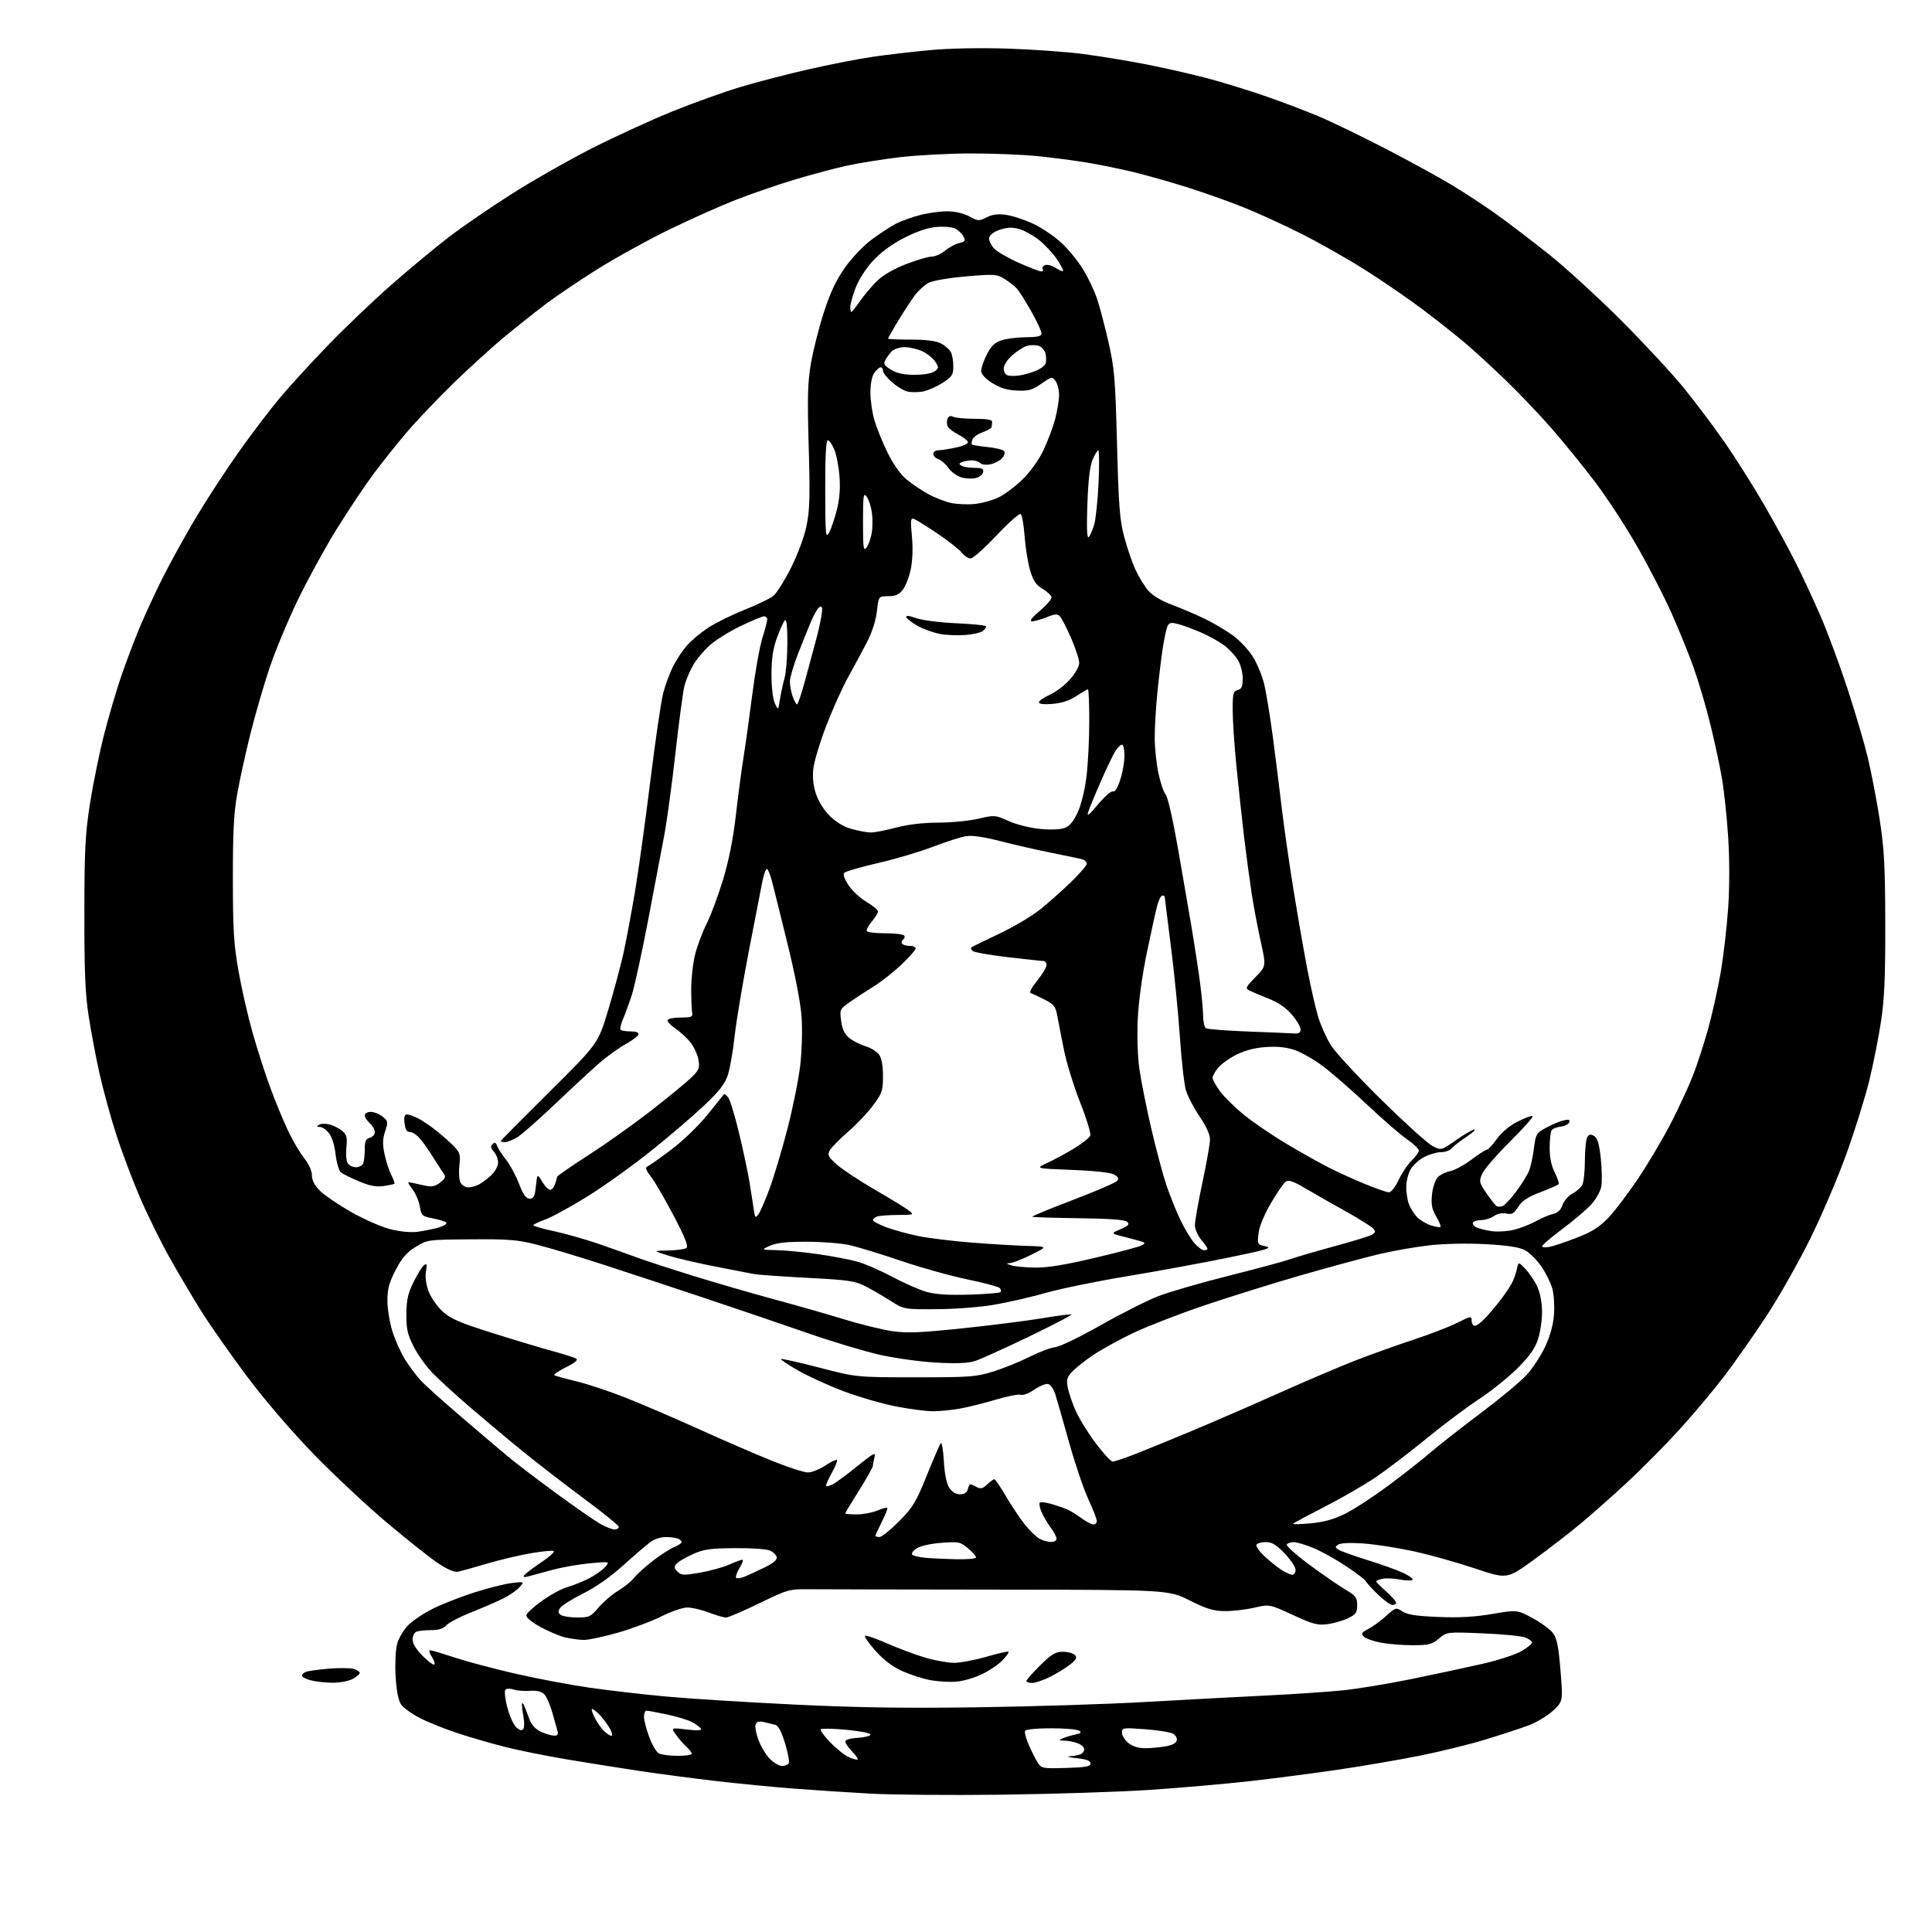 <?xml version="1.0" encoding="UTF-8" standalone="no"?>
<svg 
  version="1.1" 
  xmlns="http://www.w3.org/2000/svg" 
  xmlns:xlink="http://www.w3.org/1999/xlink" 
  xmlns:svg="http://www.w3.org/2000/svg"
  xmlns:rdf="http://www.w3.org/1999/02/22-rdf-syntax-ns#"
  xmlns:cc="http://creativecommons.org/ns#"
  xmlns:dc="http://purl.org/dc/elements/1.1/"
  viewBox="0 0 768 768"
  width="768"
  height="768"
>
<style>svg {background-color: white; }</style>"
<path stroke="none" fill="black" fill-rule="evenodd" d="M398.00,713.42C377.93,713.66 354.52,713.47 346.00,713.00C337.48,712.53 323.75,711.62 315.50,710.99C307.25,710.36 293.30,709.00 284.50,707.98C275.70,706.95 262.20,705.17 254.50,704.02C246.80,702.86 233.75,700.79 225.50,699.41C217.25,698.02 206.19,695.80 200.91,694.47C195.64,693.14 187.24,690.71 182.25,689.08C177.26,687.45 170.44,684.74 167.11,683.05C163.77,681.37 160.30,678.86 159.39,677.48C158.31,675.83 157.58,671.95 157.26,666.23C156.98,661.33 157.25,655.73 157.87,653.46C158.47,651.23 160.42,647.93 162.19,646.11C163.97,644.30 168.36,641.34 171.96,639.53C175.56,637.72 183.00,634.80 188.50,633.04C194.00,631.29 200.75,629.59 203.50,629.27C208.50,628.70 208.50,628.70 206.50,630.96C205.40,632.20 202.47,634.22 200.00,635.44C197.53,636.67 191.83,639.13 187.33,640.92C182.84,642.70 178.39,645.02 177.43,646.08C176.23,647.40 174.36,648.00 171.43,648.00C169.08,648.00 166.45,648.27 165.58,648.61C164.71,648.94 164.00,650.34 164.00,651.72C164.00,653.32 165.46,655.70 168.02,658.26C170.24,660.47 172.32,662.01 172.66,661.67C173.00,661.34 172.52,659.92 171.61,658.53C170.70,657.14 170.41,656.00 170.96,656.00C171.52,656.00 175.91,657.30 180.74,658.90C185.56,660.49 196.47,663.39 205.00,665.34C213.53,667.30 226.80,669.80 234.50,670.90C242.20,672.01 255.93,673.59 265.00,674.42C274.07,675.25 296.80,676.67 315.50,677.58C340.82,678.81 359.58,679.09 389.00,678.67C410.73,678.36 440.43,677.42 455.00,676.58C469.57,675.75 490.95,674.60 502.50,674.04C514.05,673.48 528.23,672.52 534.00,671.92C539.77,671.32 551.92,669.31 561.00,667.46C570.08,665.61 582.67,662.91 589.00,661.47C595.33,660.03 602.41,657.74 604.75,656.39C607.09,655.03 609.00,653.47 609.00,652.93C609.00,652.39 607.76,651.48 606.25,650.90C604.74,650.33 597.12,649.59 589.32,649.28C575.15,648.70 575.15,648.70 572.00,651.35C569.22,653.69 567.98,654.00 561.56,654.00C557.55,654.00 551.86,653.54 548.90,652.98C545.95,652.42 542.91,651.34 542.14,650.57C540.95,649.38 541.22,648.94 543.94,647.53C545.69,646.63 548.87,644.31 551.00,642.38C554.81,638.94 554.92,638.90 557.49,640.58C559.43,641.86 563.06,642.41 571.80,642.77C580.09,643.10 586.34,642.76 593.26,641.57C603.03,639.90 603.03,639.90 609.19,643.20C612.58,645.02 616.26,647.73 617.36,649.22C618.92,651.36 619.56,654.59 620.33,664.13C621.31,676.32 621.31,676.32 617.35,680.02C615.17,682.05 610.76,684.70 607.54,685.90C604.33,687.10 596.48,689.67 590.10,691.60C583.72,693.54 571.98,696.41 564.00,697.99C556.02,699.58 541.85,702.00 532.50,703.39C523.15,704.78 507.19,706.86 497.02,708.01C486.86,709.16 468.64,710.75 456.52,711.54C444.41,712.33 418.07,713.17 398.00,713.42zM423.80,702.79C431.63,702.56 433.50,702.21 433.50,701.00C433.50,699.92 431.96,699.34 428.00,698.91C424.98,698.59 423.70,698.25 425.17,698.16C426.64,698.07 428.55,697.73 429.42,697.39C430.29,697.06 431.00,696.15 431.00,695.37C431.00,694.59 429.85,693.51 428.43,692.98C427.02,692.44 424.66,691.97 423.18,691.93C420.79,691.87 420.71,691.77 422.50,691.00C423.60,690.53 425.83,689.85 427.45,689.50C429.72,689.01 430.06,688.65 428.95,687.95C428.15,687.44 423.14,687.02 417.81,687.02C412.48,687.01 407.84,687.44 407.51,687.99C407.17,688.53 407.84,691.12 409.00,693.74C410.16,696.36 411.78,699.53 412.60,700.79C414.01,702.94 414.64,703.06 423.80,702.79zM310.86,702.00C311.97,702.00 313.17,701.53 313.53,700.96C313.88,700.39 313.23,696.81 312.08,693.02C310.70,688.50 309.38,685.97 308.24,685.66C307.28,685.40 305.25,684.91 303.73,684.57C301.73,684.12 300.79,684.39 300.36,685.51C300.03,686.37 300.57,689.20 301.55,691.79C302.54,694.38 304.59,697.74 306.10,699.25C307.61,700.76 309.75,702.00 310.86,702.00zM340.93,699.41C341.16,699.17 340.15,697.72 338.68,696.18C337.20,694.65 336.00,692.88 336.00,692.25C336.00,691.58 338.10,690.98 341.01,690.80C343.77,690.64 346.03,690.05 346.04,689.50C346.05,688.95 341.75,688.11 336.49,687.62C331.22,687.14 326.63,687.04 326.27,687.40C325.92,687.75 327.62,690.11 330.06,692.63C332.50,695.16 335.85,697.81 337.50,698.53C339.15,699.24 340.69,699.64 340.93,699.41zM269.25,697.97C272.41,697.99 275.00,697.62 275.00,697.15C275.00,696.69 274.05,695.45 272.89,694.40C271.73,693.36 269.87,691.21 268.74,689.63C266.70,686.77 266.70,686.77 272.98,687.50C277.52,688.02 279.07,687.92 278.57,687.11C278.18,686.49 276.57,685.31 274.98,684.49C273.38,683.66 268.88,682.32 264.97,681.49C261.07,680.67 257.45,680.00 256.93,680.00C256.42,680.00 256.00,681.11 256.00,682.46C256.00,683.82 256.93,687.41 258.07,690.45C259.20,693.49 260.89,696.42 261.82,696.96C262.74,697.50 266.09,697.95 269.25,697.97zM455.38,694.94C457.65,694.91 461.30,694.57 463.49,694.18C466.04,693.72 467.59,692.87 467.80,691.80C467.98,690.89 467.26,689.68 466.22,689.12C465.17,688.55 460.19,687.78 455.15,687.40C446.34,686.74 446.00,686.79 446.00,688.78C446.00,689.92 447.19,691.79 448.63,692.93C450.37,694.30 452.67,694.98 455.38,694.94zM220.32,689.96C221.58,689.99 221.98,689.46 221.65,688.25C221.38,687.29 220.44,683.94 219.57,680.81C218.69,677.68 217.24,674.39 216.34,673.48C215.23,672.38 213.37,671.94 210.60,672.13C208.35,672.29 205.44,672.06 204.15,671.61C202.86,671.17 201.41,671.19 200.93,671.67C200.45,672.15 200.74,675.15 201.61,678.52C202.45,681.81 204.01,685.38 205.06,686.46C206.28,687.71 207.32,688.07 207.91,687.46C208.47,686.89 208.51,684.68 208.01,682.00C207.55,679.52 207.35,677.32 207.56,677.11C207.78,676.89 208.25,677.57 208.62,678.61C208.99,679.65 209.89,681.98 210.61,683.78C211.45,685.87 213.12,687.58 215.21,688.49C217.02,689.28 219.32,689.94 220.32,689.96zM243.06,690.00C243.64,690.00 243.30,688.61 242.31,686.91C241.31,685.20 239.42,682.72 238.10,681.39C236.78,680.06 235.51,679.16 235.27,679.39C235.04,679.62 235.58,681.23 236.48,682.96C237.37,684.69 238.98,686.98 240.05,688.05C241.12,689.12 242.48,690.00 243.06,690.00zM131.80,668.91C128.88,668.86 125.04,668.40 123.25,667.88C121.46,667.37 120.00,666.55 120.00,666.08C120.00,665.60 120.74,664.93 121.65,664.58C122.55,664.23 126.55,663.67 130.53,663.34C134.51,663.00 138.95,663.02 140.39,663.38C141.82,663.74 143.00,664.47 143.00,664.99C143.00,665.52 141.67,666.64 140.05,667.47C138.40,668.33 134.77,668.96 131.80,668.91zM380.20,668.49C377.61,668.70 373.07,668.45 370.09,667.92C367.12,667.40 362.03,665.78 358.77,664.32C354.70,662.49 351.32,659.93 347.90,656.09C345.17,653.03 343.37,650.38 343.91,650.20C344.44,650.02 348.44,651.44 352.79,653.35C357.14,655.26 363.86,657.77 367.71,658.91C371.56,660.06 376.75,661.00 379.24,661.00C381.74,661.00 387.53,659.91 392.13,658.58C396.73,657.25 400.69,656.35 400.92,656.59C401.16,656.83 400.05,658.38 398.46,660.04C396.87,661.70 393.17,664.19 390.23,665.58C387.30,666.97 382.78,668.28 380.20,668.49zM410.30,669.00C409.04,669.00 408.00,668.65 408.00,668.22C408.00,667.78 410.47,664.99 413.48,662.02C418.03,657.53 419.57,656.60 422.48,656.60C424.42,656.60 426.56,657.17 427.25,657.87C428.25,658.90 427.91,659.63 425.50,661.59C423.85,662.93 420.27,665.15 417.55,666.51C414.83,667.88 411.57,669.00 410.30,669.00zM231.89,651.90C230.02,651.84 226.74,651.39 224.60,650.88C222.45,650.38 218.05,648.51 214.82,646.74C211.22,644.76 209.06,642.94 209.23,642.04C209.39,641.24 212.21,638.66 215.51,636.31C218.80,633.96 223.29,631.53 225.48,630.92C227.67,630.30 231.50,628.77 233.98,627.51C236.47,626.25 239.40,624.20 240.50,622.96C242.50,620.71 242.50,620.71 234.75,621.40C230.48,621.78 223.73,622.95 219.75,624.00C215.76,625.06 211.42,626.24 210.09,626.62C208.48,627.09 207.91,626.96 208.36,626.23C208.73,625.64 211.73,623.34 215.03,621.14C218.33,618.94 220.62,616.88 220.12,616.57C219.62,616.26 215.44,616.67 210.84,617.47C206.24,618.27 198.43,620.13 193.49,621.59C188.54,623.06 183.47,624.48 182.22,624.75C180.68,625.08 178.09,624.02 174.22,621.46C171.07,619.37 161.94,612.14 153.93,605.39C145.91,598.64 132.77,586.34 124.72,578.06C115.89,568.96 105.41,556.77 98.27,547.25C91.76,538.59 83.49,526.77 79.88,521.00C76.27,515.23 70.55,505.55 67.17,499.49C63.79,493.43 58.59,482.86 55.63,475.99C52.67,469.12 48.43,457.88 46.21,451.00C43.99,444.12 41.00,433.21 39.56,426.75C38.12,420.29 36.17,409.94 35.22,403.75C33.88,394.98 33.51,385.99 33.54,363.00C33.57,337.43 33.87,331.59 35.82,319.14C37.06,311.25 39.60,298.87 41.46,291.64C43.32,284.41 46.40,274.00 48.29,268.50C50.19,263.00 53.43,254.45 55.49,249.50C57.56,244.55 61.69,235.62 64.68,229.65C67.67,223.69 73.64,212.89 77.95,205.65C82.26,198.42 89.94,186.65 95.02,179.50C100.09,172.35 107.40,162.74 111.26,158.15C115.12,153.55 123.72,144.15 130.39,137.25C137.05,130.35 148.35,119.56 155.50,113.28C162.65,107.00 172.90,98.48 178.28,94.35C183.66,90.22 194.97,82.45 203.43,77.08C211.88,71.71 226.38,63.48 235.65,58.78C244.92,54.08 259.26,47.52 267.52,44.19C275.77,40.87 287.70,36.59 294.02,34.68C300.33,32.77 312.48,29.61 321.00,27.65C329.52,25.70 341.23,23.41 347.00,22.57C352.77,21.73 363.12,20.53 370.00,19.90C377.40,19.21 389.84,18.98 400.50,19.32C410.40,19.64 423.90,20.60 430.50,21.46C437.10,22.32 448.35,24.16 455.50,25.56C462.65,26.96 473.45,29.41 479.50,31.00C485.55,32.59 495.90,35.76 502.50,38.04C509.10,40.31 518.77,43.97 524.00,46.17C529.23,48.37 541.16,54.14 550.53,58.98C559.90,63.82 571.82,70.35 577.03,73.49C582.24,76.63 590.33,81.94 595.00,85.29C599.67,88.64 608.90,95.67 615.50,100.92C622.10,106.17 634.95,117.90 644.05,126.98C653.15,136.07 664.45,148.22 669.16,154.00C673.88,159.78 681.34,169.70 685.74,176.05C690.14,182.41 697.20,193.61 701.43,200.94C705.66,208.27 711.29,218.60 713.93,223.89C716.58,229.17 721.00,238.68 723.74,245.00C726.49,251.32 731.26,264.21 734.36,273.63C737.45,283.04 741.10,295.42 742.47,301.13C743.84,306.83 745.95,317.80 747.16,325.50C749.00,337.29 749.36,343.85 749.42,367.00C749.47,388.38 749.09,397.07 747.73,406.06C746.77,412.42 744.67,422.99 743.06,429.56C741.46,436.13 737.40,449.15 734.05,458.50C730.70,467.85 724.18,483.15 719.55,492.50C714.93,501.85 707.12,515.64 702.19,523.13C697.27,530.63 689.71,541.40 685.41,547.06C681.10,552.71 673.02,562.34 667.44,568.45C661.86,574.56 652.61,583.90 646.90,589.20C641.18,594.49 632.90,601.84 628.50,605.51C624.10,609.19 615.68,615.70 609.79,619.98C599.08,627.77 599.08,627.77 586.29,623.47C579.26,621.11 568.33,618.05 562.00,616.67C555.67,615.29 546.67,613.89 542.00,613.56C536.80,613.19 532.92,613.35 532.00,613.98C530.67,614.89 530.67,615.11 532.00,616.00C532.83,616.55 538.00,618.41 543.50,620.12C549.00,621.83 555.41,624.13 557.74,625.22C560.08,626.32 561.77,627.56 561.51,627.98C561.25,628.40 558.95,628.36 556.41,627.88C553.86,627.41 550.70,627.29 549.39,627.62C548.07,627.95 547.00,628.39 547.00,628.61C547.00,628.83 548.80,630.63 551.00,632.62C553.20,634.61 555.00,636.63 555.00,637.12C555.00,637.60 554.33,638.00 553.52,638.00C552.70,638.00 550.06,636.09 547.65,633.75C545.25,631.41 543.10,629.05 542.89,628.50C542.67,627.95 539.16,625.28 535.07,622.56C530.98,619.85 525.13,616.60 522.07,615.34C519.01,614.08 515.51,613.04 514.31,613.02C513.10,613.01 511.85,613.43 511.52,613.96C511.19,614.49 515.28,618.14 520.60,622.08C525.92,626.01 532.35,630.44 534.89,631.93C538.95,634.32 539.50,635.05 539.50,638.07C539.50,641.01 538.99,641.75 535.94,643.24C533.98,644.20 530.31,645.27 527.79,645.62C523.79,646.16 522.04,645.70 513.91,641.96C504.62,637.68 504.62,637.68 498.56,639.09C495.23,639.86 489.97,640.47 486.88,640.44C482.36,640.40 479.64,639.57 472.87,636.18C464.47,631.98 464.47,631.98 396.98,631.90C359.87,631.86 325.90,631.79 321.50,631.75C313.75,631.67 313.14,631.84 301.83,637.33C295.40,640.45 289.45,643.00 288.59,643.00C287.73,643.00 284.65,642.10 281.76,641.00C278.87,639.90 275.03,639.00 273.23,639.00C271.42,639.00 266.83,640.57 263.01,642.50C259.19,644.42 251.38,647.35 245.67,649.00C239.95,650.65 233.75,651.95 231.89,651.90zM229.52,642.98C234.17,643.00 234.80,642.70 238.02,638.92C239.94,636.68 243.41,633.71 245.75,632.33C248.09,630.94 250.91,628.66 252.01,627.27C253.10,625.87 256.44,622.83 259.42,620.52C262.41,618.20 266.23,615.73 267.92,615.03C269.62,614.33 271.00,613.41 271.00,612.99C271.00,612.56 270.29,611.94 269.42,611.61C268.55,611.27 266.40,611.00 264.64,611.00C262.88,611.00 260.33,611.75 258.97,612.67C257.61,613.60 252.72,617.76 248.11,621.92C242.66,626.85 236.91,630.90 231.69,633.50C227.27,635.70 223.17,638.30 222.58,639.28C221.75,640.64 221.85,641.28 223.00,642.01C223.82,642.54 226.76,642.98 229.52,642.98zM296.30,626.62C298.06,625.88 301.65,624.21 304.28,622.92C307.29,621.44 308.96,620.01 308.77,619.06C308.61,618.23 307.48,617.05 306.25,616.44C304.95,615.79 299.09,615.36 292.26,615.41C282.18,615.49 279.76,615.84 275.28,617.86C272.41,619.16 269.52,620.87 268.87,621.66C267.92,622.80 268.02,623.45 269.33,624.76C270.80,626.23 271.77,626.27 278.15,625.18C282.10,624.50 287.33,623.06 289.79,621.98C292.24,620.89 294.64,620.00 295.11,620.00C295.58,620.00 295.10,621.43 294.04,623.18C292.97,624.93 292.33,626.72 292.61,627.17C292.88,627.62 294.55,627.37 296.30,626.62zM513.75,626.00C514.44,626.00 515.00,625.11 515.00,624.02C515.00,622.93 513.05,620.00 510.67,617.52C507.35,614.06 505.62,613.00 503.23,613.00C501.52,613.00 499.83,613.47 499.48,614.04C499.12,614.61 500.56,616.69 502.67,618.66C504.78,620.62 507.85,623.08 509.50,624.11C511.15,625.15 513.06,625.99 513.75,626.00zM380.25,619.83C384.51,619.92 388.00,619.59 388.00,619.09C388.00,618.59 386.55,616.96 384.77,615.46C381.73,612.90 381.12,612.78 374.21,613.30C369.90,613.63 365.82,614.54 364.33,615.52C362.93,616.44 362.17,617.57 362.64,618.03C363.11,618.49 365.52,619.05 368.00,619.26C370.48,619.48 375.99,619.73 380.25,619.83zM417.75,612.96C418.99,612.98 420.00,612.41 420.00,611.69C420.00,610.98 418.92,608.92 417.59,607.13C416.27,605.33 414.63,602.53 413.96,600.90C413.28,599.27 413.01,597.65 413.36,597.31C413.71,596.96 415.90,597.25 418.25,597.94C420.59,598.64 423.40,599.62 424.50,600.13C425.60,600.63 428.03,602.16 429.90,603.52C431.77,604.88 433.90,606.00 434.65,606.00C435.39,606.00 436.00,605.39 436.00,604.64C436.00,603.89 434.47,599.96 432.60,595.89C430.73,591.83 427.31,581.75 425.01,573.50C422.71,565.25 420.26,556.70 419.58,554.50C418.85,552.15 417.62,550.36 416.60,550.16C415.64,549.98 413.16,551.00 411.08,552.44C408.99,553.89 406.62,554.79 405.76,554.46C404.91,554.14 400.46,555.00 395.86,556.38C391.26,557.76 384.83,559.36 381.57,559.94C378.30,560.52 373.48,561.00 370.85,561.00C368.22,561.00 361.63,560.14 356.20,559.09C350.77,558.03 341.43,555.33 335.43,553.07C329.44,550.81 321.27,547.09 317.28,544.81C313.28,542.52 310.21,540.46 310.44,540.23C310.67,539.99 317.53,541.53 325.68,543.65C340.50,547.50 340.50,547.50 364.00,547.50C385.85,547.50 388.02,547.34 394.96,545.16C399.06,543.87 405.54,541.24 409.36,539.32C413.18,537.40 417.74,535.69 419.50,535.52C421.25,535.36 429.40,531.42 437.60,526.76C445.79,522.10 456.14,516.90 460.59,515.19C465.04,513.49 477.64,509.85 488.59,507.10C499.54,504.35 510.49,501.39 512.93,500.53C515.36,499.67 523.17,497.39 530.28,495.46C537.39,493.53 544.09,491.49 545.17,490.91C546.75,490.06 546.89,489.58 545.92,488.41C545.26,487.61 540.17,484.43 534.61,481.34C529.05,478.26 521.85,474.15 518.60,472.22C514.32,469.66 512.29,468.96 511.19,469.65C510.36,470.18 507.67,474.06 505.22,478.27C502.48,482.98 500.57,487.64 500.27,490.32C499.78,494.62 499.84,494.72 503.14,495.45C505.96,496.08 503.53,496.81 488.00,499.98C477.82,502.06 459.82,505.37 448.00,507.33C436.18,509.28 421.77,512.23 416.00,513.87C410.23,515.52 401.00,517.65 395.50,518.60C389.71,519.61 380.00,520.38 372.42,520.42C359.34,520.50 359.34,520.50 353.92,517.05C350.94,515.15 346.44,512.55 343.92,511.26C339.88,509.19 337.15,508.80 320.92,507.96C310.79,507.43 301.15,506.74 299.50,506.42C297.85,506.11 290.88,504.75 284.00,503.40C277.12,502.06 268.80,500.11 265.50,499.07C259.50,497.18 259.50,497.18 265.50,497.08C268.80,497.02 272.08,496.60 272.79,496.15C273.77,495.53 272.59,492.46 267.87,483.41C264.45,476.86 260.39,469.86 258.83,467.86C256.81,465.26 256.37,464.07 257.29,463.72C258.00,463.45 262.27,460.44 266.78,457.04C271.47,453.51 277.64,447.57 281.18,443.18C284.58,438.96 287.55,435.28 287.77,435.00C287.98,434.73 288.77,435.33 289.52,436.35C290.26,437.37 292.23,443.89 293.89,450.85C295.56,457.81 297.42,466.65 298.04,470.50C298.65,474.35 299.39,479.07 299.67,480.99C300.14,484.21 300.28,484.33 301.54,482.62C302.29,481.59 304.32,476.87 306.05,472.13C307.78,467.38 310.94,456.76 313.07,448.53C315.20,440.29 317.46,429.04 318.10,423.53C318.74,418.01 319.00,409.45 318.66,404.50C318.29,398.89 316.16,387.77 313.01,375.00C310.24,363.73 307.47,352.58 306.85,350.22C306.23,347.87 305.37,345.73 304.94,345.46C304.50,345.19 303.67,347.34 303.08,350.24C302.50,353.13 300.03,365.85 297.59,378.50C295.16,391.15 292.65,406.23 292.01,412.00C291.38,417.77 290.19,424.60 289.38,427.17C288.24,430.76 286.12,433.53 280.20,439.18C275.96,443.21 266.43,451.39 259.00,457.34C251.57,463.29 240.10,471.52 233.50,475.61C226.90,479.71 219.36,483.83 216.75,484.77C214.14,485.70 212.00,486.74 212.00,487.06C212.00,487.39 215.71,488.45 220.25,489.42C224.79,490.40 232.78,492.67 238.00,494.47C243.22,496.28 250.18,498.75 253.45,499.96C256.72,501.17 266.62,504.40 275.45,507.14C284.28,509.88 298.70,514.06 307.50,516.44C316.30,518.81 328.86,522.40 335.40,524.41C341.95,526.42 350.55,528.54 354.51,529.13C360.42,530.01 365.44,529.81 382.60,528.03C394.10,526.83 408.44,525.01 414.48,523.99C420.52,522.97 425.66,522.32 425.89,522.56C426.13,522.79 418.48,526.76 408.91,531.38C399.33,535.99 389.72,540.34 387.55,541.03C384.77,541.91 380.18,542.10 372.05,541.65C365.70,541.29 355.55,539.88 349.50,538.50C343.45,537.12 330.62,533.26 321.00,529.91C311.38,526.56 292.93,520.29 280.00,515.97C267.07,511.65 248.79,505.62 239.36,502.56C229.94,499.51 218.24,496.00 213.36,494.77C205.71,492.82 202.13,492.53 187.20,492.65C169.96,492.78 169.88,492.79 165.21,495.67C161.63,497.89 159.76,500.06 157.26,504.87C154.68,509.87 154.00,512.38 154.00,516.98C154.00,520.18 154.88,525.65 155.96,529.14C157.04,532.64 159.34,537.75 161.06,540.50C162.79,543.25 165.62,547.01 167.35,548.86C169.08,550.72 176.35,557.24 183.51,563.36C190.67,569.49 198.99,576.56 202.01,579.07C205.03,581.59 213.55,588.08 220.94,593.49C228.33,598.90 236.20,604.37 238.44,605.65C240.67,606.93 243.29,607.98 244.25,607.99C245.21,607.99 246.00,607.55 246.00,606.99C246.00,606.44 239.81,601.40 232.25,595.80C224.69,590.20 213.78,581.78 208.00,577.08C202.22,572.39 192.78,564.49 187.00,559.52C181.22,554.56 174.44,548.38 171.93,545.78C169.41,543.18 166.04,538.46 164.43,535.28C161.99,530.47 161.51,528.31 161.54,522.44C161.57,516.83 162.14,514.23 164.31,509.79C165.82,506.72 167.69,503.67 168.47,503.02C169.68,502.02 169.81,502.40 169.32,505.43C168.95,507.69 169.36,510.66 170.43,513.45C171.36,515.88 173.87,519.46 176.01,521.39C179.18,524.25 182.84,525.83 195.70,529.88C204.39,532.62 215.10,535.84 219.50,537.04C223.90,538.24 228.14,539.57 228.93,540.00C229.96,540.56 228.89,541.53 225.08,543.46C222.18,544.93 220.02,546.35 220.28,546.61C220.54,546.88 224.41,547.96 228.87,549.03C233.33,550.09 242.24,553.04 248.67,555.59C255.09,558.13 268.26,563.79 277.93,568.16C287.59,572.54 300.66,578.19 306.96,580.72C313.26,583.26 319.65,585.33 321.16,585.33C322.67,585.33 325.76,584.10 328.04,582.59C330.32,581.08 332.42,580.09 332.71,580.37C332.99,580.66 332.05,583.01 330.60,585.60C329.15,588.19 328.16,590.50 328.40,590.73C328.64,590.97 329.88,590.62 331.16,589.96C332.45,589.30 336.83,586.05 340.90,582.74C347.07,577.73 348.20,577.12 347.67,579.11C347.31,580.43 347.02,581.99 347.01,582.60C347.01,583.20 344.52,587.64 341.50,592.46C338.48,597.27 336.00,601.39 336.00,601.61C336.00,601.82 338.04,602.00 340.53,602.00C343.02,602.00 346.69,601.32 348.69,600.49C350.68,599.65 352.49,599.16 352.72,599.39C352.95,599.61 351.98,602.08 350.57,604.87C349.16,607.65 348.00,610.17 348.00,610.47C348.00,610.76 348.72,611.00 349.59,611.00C350.47,611.00 353.97,608.19 357.38,604.75C362.91,599.18 364.11,597.19 368.42,586.50C371.08,579.90 373.59,574.13 374.00,573.68C374.40,573.23 374.94,576.46 375.20,580.85C375.50,586.00 376.26,589.75 377.35,591.42C378.45,593.09 379.96,594.00 381.62,594.00C383.35,594.00 384.36,593.35 384.71,592.00C385.00,590.90 385.44,590.00 385.68,590.00C385.93,590.00 387.04,590.49 388.16,591.09C389.80,591.96 390.62,591.77 392.41,590.09C393.63,588.94 394.92,588.00 395.27,588.00C395.62,588.00 397.69,591.04 399.86,594.75C402.03,598.46 405.39,603.49 407.31,605.92C409.24,608.34 411.87,610.92 413.16,611.63C414.45,612.34 416.51,612.95 417.75,612.96zM521.00,605.55C526.34,605.04 530.30,603.94 534.74,601.73C538.18,600.02 545.83,595.04 551.74,590.65C557.66,586.27 565.20,580.35 568.50,577.50C571.80,574.65 580.80,567.59 588.50,561.81C596.20,556.03 604.45,549.18 606.84,546.58C609.22,543.98 612.54,538.94 614.20,535.38C616.15,531.22 617.42,526.67 617.73,522.70C618.00,519.29 617.72,514.63 617.10,512.34C616.48,510.05 614.50,506.04 612.71,503.44C610.91,500.84 608.01,497.94 606.24,496.99C603.99,495.78 599.39,495.07 590.77,494.59C583.56,494.19 574.38,494.36 568.50,495.00C563.00,495.60 553.79,497.21 548.03,498.58C542.27,499.95 528.32,503.73 517.03,506.98C505.74,510.24 488.40,515.65 478.50,519.00C468.60,522.36 455.94,527.28 450.37,529.93C444.80,532.59 437.60,536.57 434.37,538.77C431.14,540.97 427.43,543.93 426.13,545.33C424.16,547.46 423.87,548.51 424.45,551.57C424.83,553.60 426.25,557.77 427.61,560.84C428.97,563.91 432.55,569.71 435.56,573.71C438.58,577.72 441.61,581.00 442.30,581.00C442.98,581.00 446.91,579.70 451.02,578.11C455.14,576.51 465.48,572.29 474.00,568.72C482.52,565.15 498.27,558.31 509.00,553.51C519.73,548.71 533.45,542.88 539.50,540.54C545.55,538.21 555.67,534.60 562.00,532.51C568.33,530.42 576.09,527.43 579.25,525.85C584.73,523.11 585.00,523.07 585.00,524.99C585.00,526.09 585.59,527.00 586.30,527.00C587.02,527.00 588.97,525.54 590.63,523.75C592.29,521.96 595.01,518.70 596.68,516.50C598.35,514.30 600.30,511.38 601.03,510.00C601.75,508.62 602.63,506.15 602.97,504.50C603.60,501.50 603.60,501.50 606.44,504.50C608.00,506.15 610.10,509.30 611.11,511.50C612.25,513.97 612.96,517.83 612.98,521.57C612.99,524.91 612.25,529.86 611.33,532.57C610.13,536.13 607.84,539.31 603.08,544.04C599.46,547.64 592.60,553.12 587.84,556.24C583.08,559.35 573.68,566.41 566.95,571.92C560.23,577.43 551.06,584.41 546.58,587.42C542.10,590.43 533.06,595.64 526.49,599.00C519.93,602.36 514.32,605.37 514.03,605.69C513.74,606.00 516.88,605.94 521.00,605.55zM385.27,514.64C391.75,514.44 397.35,513.99 397.71,513.63C398.07,513.26 397.93,512.53 397.40,512.00C396.87,511.47 391.05,509.92 384.47,508.56C377.88,507.21 365.98,503.87 358.00,501.15C350.02,498.44 340.80,495.62 337.50,494.91C334.20,494.19 326.55,493.61 320.50,493.61C312.50,493.61 308.54,494.05 306.00,495.23C302.50,496.84 302.50,496.84 308.50,496.94C311.80,496.99 319.23,497.71 325.00,498.52C330.77,499.34 337.98,500.72 341.00,501.58C344.02,502.44 350.24,505.16 354.80,507.61C359.37,510.06 365.45,512.73 368.30,513.53C371.96,514.56 377.00,514.89 385.27,514.64zM411.50,503.89C416.43,503.95 423.47,502.80 435.34,499.99C444.59,497.80 452.92,495.58 453.84,495.07C455.26,494.27 455.29,494.06 454.00,493.60C453.18,493.31 450.02,492.45 447.00,491.69C441.50,490.31 441.50,490.31 445.43,488.63C448.53,487.31 449.10,486.70 448.13,485.73C447.27,484.87 441.49,484.43 428.80,484.26C418.84,484.13 410.53,483.86 410.33,483.66C410.13,483.46 417.39,480.47 426.48,477.01C435.56,473.55 443.47,470.14 444.06,469.43C444.86,468.46 444.55,467.82 442.81,466.87C441.41,466.10 434.82,465.38 426.00,465.05C411.50,464.50 411.50,464.50 416.35,462.26C419.01,461.03 423.81,458.44 426.99,456.50C430.18,454.57 433.06,452.28 433.39,451.43C433.71,450.58 431.93,444.69 429.42,438.34C426.90,431.99 424.02,422.68 423.00,417.65C421.98,412.62 420.78,406.48 420.33,404.00C419.59,400.00 419.02,399.26 415.12,397.29C412.71,396.07 410.25,394.92 409.65,394.72C409.06,394.52 410.24,392.32 412.29,389.83C414.33,387.33 416.00,384.55 416.00,383.65C416.00,382.74 415.43,382.00 414.74,382.00C414.05,382.00 407.66,381.32 400.53,380.48C393.40,379.65 387.13,378.53 386.60,378.00C386.07,377.47 385.83,376.85 386.07,376.64C386.30,376.42 391.23,374.01 397.00,371.28C402.77,368.56 410.20,364.16 413.50,361.51C416.80,358.86 422.31,353.96 425.75,350.63C429.19,347.29 432.00,344.01 432.00,343.35C432.00,342.68 431.21,341.90 430.25,341.61C429.29,341.33 423.92,340.19 418.33,339.08C412.74,337.98 403.56,335.89 397.93,334.43C391.13,332.68 386.45,331.99 383.97,332.39C381.92,332.72 376.05,334.60 370.93,336.58C365.82,338.55 356.02,341.46 349.16,343.04C342.30,344.62 336.24,346.36 335.69,346.91C335.01,347.59 335.55,349.23 337.32,351.90C338.77,354.10 341.99,357.08 344.48,358.54C346.96,360.00 349.00,361.71 349.00,362.35C349.00,362.98 347.88,364.80 346.52,366.38C345.16,367.96 344.29,369.65 344.58,370.13C344.88,370.61 348.21,371.00 352.00,371.00C355.79,371.00 359.14,371.42 359.46,371.93C359.77,372.44 359.57,373.15 359.00,373.50C358.43,373.85 358.23,374.56 358.54,375.07C358.86,375.58 360.22,376.00 361.56,376.00C362.90,376.00 364.00,376.46 364.00,377.02C364.00,377.58 361.47,380.46 358.38,383.40C355.28,386.35 350.30,390.28 347.30,392.13C344.29,393.98 340.02,396.78 337.80,398.35C333.84,401.13 333.77,401.29 334.37,405.85C334.82,409.19 335.73,411.10 337.60,412.62C339.04,413.79 341.95,415.27 344.07,415.90C346.19,416.54 348.62,418.05 349.46,419.25C350.45,420.66 351.00,423.70 351.00,427.77C351.00,433.54 350.66,434.54 347.12,439.34C344.98,442.24 340.46,447.00 337.08,449.93C333.70,452.86 330.43,456.19 329.82,457.33C328.85,459.14 329.23,459.87 332.72,462.98C334.93,464.93 341.77,469.45 347.93,473.02C354.09,476.58 360.11,480.27 361.31,481.22C363.44,482.89 363.32,482.93 356.83,482.97C353.16,482.99 349.45,483.27 348.58,483.61C347.71,483.94 347.00,484.58 347.00,485.04C347.00,485.49 349.40,486.76 352.34,487.86C355.28,488.95 361.02,490.53 365.09,491.36C369.17,492.19 378.80,493.37 386.50,493.97C394.20,494.57 404.10,495.16 408.50,495.28C416.50,495.50 416.50,495.50 410.00,498.75C406.43,500.54 402.60,502.04 401.50,502.10C399.84,502.18 399.93,502.34 402.00,503.00C403.38,503.44 407.65,503.84 411.50,503.89zM478.59,497.00C479.37,497.00 480.00,496.73 480.00,496.39C480.00,496.06 478.88,494.45 477.50,492.82C476.10,491.15 475.00,488.58 475.00,486.96C475.00,485.37 476.35,477.74 478.00,470.00C479.65,462.26 481.00,454.57 481.00,452.91C481.00,451.02 479.45,447.61 476.85,443.78C474.57,440.43 472.14,435.79 471.44,433.48C470.75,431.16 469.67,421.67 469.04,412.39C468.42,403.10 466.81,386.83 465.46,376.24C464.11,365.64 463.00,356.76 463.00,356.49C463.00,356.22 462.57,356.00 462.04,356.00C461.51,356.00 460.61,357.75 460.03,359.90C459.45,362.04 457.59,370.48 455.90,378.65C454.03,387.69 452.61,398.05 452.28,405.13C451.96,412.06 452.23,420.15 452.95,425.13C453.62,429.73 455.71,440.18 457.59,448.35C459.48,456.52 462.17,466.64 463.58,470.85C464.99,475.06 467.48,481.30 469.11,484.71C470.73,488.13 473.22,492.29 474.62,493.96C476.03,495.63 477.81,497.00 478.59,497.00zM615.93,495.66C617.55,495.34 622.39,493.72 626.71,492.05C632.62,489.77 635.68,487.86 639.18,484.26C641.73,481.64 647.17,474.48 651.28,468.33C655.38,462.19 661.24,452.29 664.28,446.33C667.33,440.38 671.16,432.12 672.79,428.00C674.43,423.88 677.16,415.55 678.86,409.50C680.57,403.45 682.88,393.10 684.01,386.50C685.13,379.90 686.47,368.35 686.98,360.83C687.54,352.52 687.54,341.54 686.98,332.83C686.47,324.95 685.37,314.45 684.52,309.50C683.67,304.55 681.59,294.88 679.91,288.00C678.23,281.12 675.25,271.01 673.29,265.52C671.34,260.03 667.34,250.16 664.40,243.59C661.46,237.02 655.35,225.16 650.82,217.25C646.29,209.33 638.78,197.83 634.13,191.68C629.49,185.53 621.75,176.00 616.95,170.50C612.15,165.00 604.01,156.43 598.86,151.46C593.71,146.49 586.58,139.92 583.00,136.85C579.42,133.79 571.77,127.72 566.00,123.36C560.23,119.00 549.88,111.87 543.00,107.51C536.12,103.15 524.65,96.63 517.50,93.02C510.35,89.41 499.76,84.57 493.97,82.27C488.18,79.97 478.28,76.46 471.97,74.47C465.66,72.48 456.23,69.79 451.00,68.51C445.77,67.22 437.23,65.47 432.00,64.61C426.77,63.76 417.84,62.60 412.14,62.03C406.45,61.46 394.75,61.00 386.14,61.00C377.53,61.00 364.78,61.67 357.81,62.48C350.84,63.30 341.14,64.86 336.26,65.94C331.37,67.03 322.01,69.55 315.44,71.53C308.87,73.52 298.49,77.10 292.36,79.50C286.24,81.89 274.31,87.22 265.86,91.34C257.41,95.47 244.70,102.48 237.60,106.93C230.51,111.38 221.28,117.60 217.10,120.75C212.92,123.90 205.45,129.84 200.50,133.93C195.55,138.03 186.39,146.36 180.15,152.44C173.90,158.52 165.54,167.32 161.56,172.00C157.58,176.68 151.56,184.24 148.18,188.81C144.80,193.38 138.35,203.06 133.84,210.31C129.33,217.56 122.38,230.25 118.39,238.50C114.40,246.75 109.28,259.09 107.00,265.92C104.73,272.76 101.34,284.49 99.47,291.99C97.59,299.50 95.27,310.11 94.30,315.57C92.94,323.24 92.55,330.95 92.57,349.50C92.59,369.91 92.93,375.40 94.85,386.22C96.08,393.21 98.64,404.33 100.52,410.93C102.40,417.53 105.57,427.34 107.57,432.72C109.56,438.10 112.69,445.66 114.52,449.52C116.36,453.38 119.24,458.28 120.93,460.41C122.80,462.76 124.00,465.44 124.00,467.24C124.00,469.25 125.04,471.22 127.25,473.41C129.04,475.17 134.58,478.94 139.58,481.79C144.57,484.63 151.53,487.69 155.05,488.59C158.98,489.60 163.18,490.00 165.97,489.65C168.46,489.33 172.24,488.57 174.37,487.95C176.50,487.34 177.85,486.47 177.37,486.01C176.89,485.55 174.48,484.79 172.01,484.31C167.81,483.50 167.49,483.21 166.91,479.67C166.57,477.59 165.27,474.50 164.01,472.80C161.73,469.72 161.73,469.72 164.11,470.25C165.43,470.55 167.85,471.07 169.50,471.42C171.68,471.87 173.19,471.50 175.00,470.06C177.14,468.37 177.32,467.83 176.23,466.29C175.53,465.31 173.73,462.53 172.23,460.11C170.73,457.70 168.45,454.44 167.16,452.86C165.87,451.29 164.01,450.00 163.02,450.00C161.71,450.00 161.11,449.05 160.81,446.50C160.52,444.03 160.80,443.00 161.75,443.00C162.49,443.00 164.54,443.73 166.30,444.62C168.06,445.52 171.45,447.83 173.84,449.77C176.23,451.70 179.30,454.46 180.66,455.89C182.82,458.16 183.08,459.14 182.61,463.38C182.31,466.06 182.52,469.10 183.07,470.13C183.62,471.16 184.98,472.00 186.10,472.00C187.22,472.00 189.11,471.50 190.32,470.88C191.52,470.26 193.74,468.60 195.25,467.19C196.82,465.72 198.00,463.56 198.00,462.14C198.00,460.78 197.25,458.82 196.32,457.81C195.07,456.42 194.93,455.67 195.79,454.81C196.65,453.95 197.11,454.14 197.65,455.58C198.04,456.64 199.64,459.10 201.19,461.05C202.74,463.00 205.05,467.27 206.31,470.55C208.03,474.98 209.12,476.50 210.56,476.50C212.15,476.50 212.60,475.60 213.03,471.50C213.56,466.50 213.56,466.50 215.53,469.74C216.61,471.53 218.03,472.99 218.68,472.99C219.33,473.00 220.21,471.99 220.63,470.75C221.06,469.51 221.42,468.20 221.45,467.83C221.48,467.45 226.99,463.63 233.70,459.33C240.40,455.02 251.41,447.23 258.16,442.00C264.90,436.77 272.18,430.82 274.34,428.78C277.87,425.43 278.21,424.69 277.68,421.43C277.36,419.44 275.99,416.37 274.65,414.60C273.30,412.84 270.58,410.29 268.61,408.95C266.63,407.60 265.17,406.05 265.35,405.50C265.53,404.95 267.89,404.49 270.59,404.48C274.94,404.46 275.46,404.23 275.13,402.48C274.93,401.39 274.76,397.11 274.77,392.97C274.77,388.83 275.48,382.66 276.36,379.25C277.23,375.84 279.29,370.38 280.94,367.11C282.59,363.85 285.50,356.02 287.41,349.72C289.70,342.18 291.43,333.50 292.48,324.38C293.35,316.74 294.74,306.25 295.56,301.06C296.39,295.87 297.98,284.45 299.10,275.68C300.22,266.90 302.00,256.97 303.06,253.61C304.11,250.25 304.98,246.94 304.99,246.25C304.99,245.56 304.41,245.00 303.70,245.00C302.98,245.00 298.75,246.76 294.29,248.92C289.83,251.08 284.32,254.53 282.04,256.59C279.76,258.65 276.83,262.17 275.53,264.42C274.23,266.66 272.69,270.30 272.11,272.50C271.53,274.70 269.93,286.62 268.54,299.00C267.16,311.38 265.14,326.23 264.06,332.00C262.98,337.77 260.07,353.07 257.60,366.00C255.12,378.93 252.22,392.20 251.16,395.50C250.09,398.80 248.52,403.13 247.65,405.12C246.79,407.12 246.36,409.03 246.71,409.37C247.05,409.72 248.87,410.00 250.75,410.00C253.03,410.00 254.03,410.42 253.77,411.25C253.54,411.94 251.25,413.65 248.68,415.07C246.10,416.48 241.49,419.79 238.43,422.43C235.37,425.07 227.47,432.38 220.86,438.67C214.25,444.97 207.42,450.99 205.67,452.06C203.93,453.12 201.71,453.99 200.75,454.00C199.79,454.00 199.00,453.84 199.00,453.64C199.00,453.45 207.72,444.64 218.38,434.07C237.76,414.85 237.76,414.85 241.87,401.18C244.12,393.65 246.85,383.45 247.93,378.50C249.00,373.55 251.02,362.75 252.41,354.50C253.79,346.25 256.54,326.45 258.51,310.50C260.48,294.55 262.78,278.83 263.62,275.57C264.46,272.31 266.24,267.49 267.57,264.86C268.91,262.23 271.37,258.51 273.04,256.61C274.72,254.70 278.46,251.56 281.35,249.64C284.25,247.72 290.75,244.49 295.80,242.47C300.86,240.45 306.06,237.95 307.36,236.93C308.67,235.90 311.83,230.89 314.40,225.78C317.15,220.31 319.70,213.42 320.61,209.00C321.89,202.82 322.04,197.27 321.47,177.50C320.90,157.61 321.06,151.91 322.40,144.21C323.29,139.10 325.58,130.06 327.51,124.12C330.03,116.32 332.35,111.40 335.86,106.41C338.69,102.40 343.20,97.68 346.61,95.15C349.85,92.76 354.17,89.94 356.22,88.89C358.27,87.85 362.52,86.32 365.68,85.50C368.84,84.67 373.69,84.00 376.47,84.00C379.63,84.00 382.94,84.76 385.29,86.01C388.83,87.91 389.22,87.94 392.19,86.40C394.44,85.24 396.64,84.95 399.90,85.40C402.40,85.74 407.26,87.34 410.70,88.95C414.14,90.55 419.22,94.00 422.00,96.60C424.78,99.19 428.63,103.92 430.55,107.09C432.48,110.26 434.93,115.38 435.99,118.46C437.05,121.54 439.12,129.34 440.59,135.78C443.02,146.39 443.34,150.25 444.03,176.50C444.68,201.20 445.10,206.67 446.89,213.41C448.05,217.76 450.05,223.61 451.34,226.41C452.63,229.21 454.89,232.93 456.36,234.67C458.13,236.76 461.52,238.78 466.27,240.57C470.25,242.07 476.20,244.64 479.50,246.27C482.80,247.91 487.60,250.77 490.16,252.64C492.72,254.51 496.19,258.18 497.87,260.80C499.55,263.42 501.60,268.25 502.43,271.53C503.25,274.81 504.82,284.25 505.91,292.50C507.01,300.75 508.62,313.57 509.49,321.00C510.37,328.43 512.43,342.82 514.07,353.00C515.71,363.18 518.20,377.52 519.60,384.88C521.00,392.23 523.00,401.01 524.04,404.38C525.08,407.74 527.33,412.75 529.05,415.50C530.77,418.25 539.72,427.93 548.94,437.01C558.16,446.09 567.31,454.39 569.28,455.45C572.87,457.38 572.87,457.38 578.84,453.19C582.13,450.89 585.39,449.00 586.08,449.00C586.77,449.00 585.28,450.36 582.77,452.03C580.25,453.70 577.65,455.72 576.98,456.53C576.30,457.34 574.44,458.00 572.84,458.00C571.23,458.00 568.25,458.86 566.21,459.90C564.17,460.95 561.71,463.16 560.75,464.81C559.79,466.46 559.00,469.62 559.00,471.84C559.00,474.06 559.48,477.14 560.07,478.68C560.65,480.23 562.07,482.50 563.21,483.72C564.36,484.94 566.83,486.45 568.71,487.07C570.60,487.69 572.35,487.99 572.61,487.73C572.87,487.47 572.11,485.60 570.92,483.58C569.22,480.71 568.86,478.84 569.23,474.95C569.49,472.22 570.48,469.13 571.42,468.09C572.36,467.05 574.58,465.93 576.35,465.59C578.12,465.26 581.96,463.19 584.88,461.00C587.81,458.80 590.60,457.00 591.09,457.00C591.59,457.00 593.35,455.09 595.02,452.75C596.90,450.12 600.05,447.49 603.28,445.85C606.15,444.39 608.84,443.40 609.25,443.65C609.66,443.91 605.59,448.49 600.21,453.84C594.83,459.19 589.84,464.98 589.12,466.72C587.90,469.65 588.03,470.18 590.92,474.38C592.63,476.87 594.43,479.15 594.92,479.45C595.42,479.76 596.49,479.75 597.32,479.43C598.15,479.11 600.56,476.53 602.69,473.68C604.82,470.83 607.11,467.15 607.79,465.50C608.47,463.85 609.36,459.81 609.76,456.52C610.46,450.85 610.72,450.42 614.50,448.34C616.70,447.13 619.80,445.83 621.38,445.43C623.60,444.88 624.16,445.04 623.80,446.11C623.55,446.87 622.03,447.65 620.43,447.84C618.82,448.03 617.17,448.70 616.77,449.34C616.36,449.98 616.02,453.11 616.02,456.29C616.00,460.20 616.67,463.40 618.07,466.14C619.21,468.37 619.87,470.46 619.55,470.79C619.22,471.11 615.93,472.54 612.23,473.97C607.24,475.88 604.99,477.38 603.50,479.75C601.83,482.42 601.05,482.87 598.77,482.40C597.11,482.07 595.18,482.46 593.80,483.43C592.57,484.29 590.33,485.00 588.84,485.00C587.34,485.00 585.85,485.43 585.53,485.95C585.21,486.47 585.74,487.31 586.72,487.81C587.70,488.31 590.42,489.02 592.76,489.38C595.10,489.73 599.15,489.50 601.76,488.87C604.37,488.23 608.30,486.70 610.50,485.47C612.70,484.24 615.77,482.94 617.31,482.58C619.25,482.13 620.46,480.99 621.17,478.93C621.75,477.29 623.50,475.27 625.08,474.46C626.65,473.65 628.40,472.11 628.97,471.06C629.54,470.00 630.01,465.61 630.02,461.32C630.02,457.02 630.46,452.82 630.99,452.00C631.73,450.84 632.35,450.75 633.72,451.60C635.04,452.42 635.72,454.74 636.34,460.48C636.80,464.76 636.88,469.80 636.53,471.69C636.18,473.58 634.37,476.78 632.52,478.81C630.66,480.84 625.53,485.20 621.11,488.50C616.69,491.80 613.06,494.89 613.04,495.38C613.02,495.86 614.32,495.99 615.93,495.66zM552.08,473.96C553.01,473.98 554.61,471.98 555.98,469.04C557.26,466.32 559.58,462.86 561.15,461.36C562.72,459.85 564.00,458.06 564.00,457.36C564.00,456.67 561.87,454.63 559.27,452.84C556.66,451.05 549.57,444.91 543.52,439.20C537.46,433.49 529.58,426.61 526.00,423.92C522.42,421.22 517.30,418.28 514.62,417.38C511.24,416.26 507.69,415.90 503.12,416.23C498.71,416.54 494.78,417.58 491.35,419.32C488.52,420.76 485.25,423.13 484.10,424.60C482.94,426.07 482.00,427.82 482.00,428.48C482.00,429.15 483.32,431.53 484.94,433.76C486.56,435.99 490.94,440.29 494.69,443.32C498.44,446.34 506.07,451.53 511.67,454.85C517.26,458.17 524.68,462.33 528.17,464.10C531.65,465.87 538.10,468.80 542.50,470.62C546.90,472.43 551.21,473.93 552.08,473.96zM152.46,471.48C149.56,471.89 146.96,471.40 142.72,469.62C139.55,468.29 136.30,466.67 135.51,466.01C134.72,465.36 133.78,462.15 133.41,458.88C133.01,455.38 131.94,451.92 130.79,450.47C129.73,449.11 128.10,447.99 127.18,447.98C125.83,447.97 125.77,447.80 126.88,447.09C127.67,446.60 129.57,446.59 131.27,447.08C132.92,447.55 135.16,448.74 136.24,449.72C137.82,451.15 138.10,452.38 137.70,455.99C137.42,458.46 137.61,461.28 138.13,462.24C138.65,463.21 140.13,464.00 141.43,464.00C142.73,464.00 144.06,463.29 144.39,462.42C144.73,461.55 145.00,459.03 145.00,456.82C145.00,453.65 145.42,452.70 147.00,452.29C148.10,452.00 149.00,450.99 149.00,450.04C149.00,449.09 148.10,447.50 147.00,446.50C145.90,445.50 145.00,444.08 145.00,443.35C145.00,442.59 146.05,442.00 147.39,442.00C148.70,442.00 150.82,442.84 152.09,443.87C154.27,445.64 154.33,445.98 153.09,449.73C152.07,452.83 152.02,454.87 152.89,458.91C153.50,461.76 154.71,465.47 155.57,467.14C156.44,468.82 156.98,470.35 156.79,470.55C156.59,470.75 154.64,471.16 152.46,471.48zM514.75,410.83C516.32,410.95 517.00,410.45 517.00,409.18C517.00,408.18 515.44,405.54 513.53,403.31C511.24,400.63 508.11,398.48 504.28,396.97C501.10,395.71 497.66,394.26 496.64,393.74C494.94,392.89 495.16,392.41 499.05,388.45C503.34,384.08 503.34,384.08 501.16,374.29C499.97,368.91 498.33,360.23 497.53,355.00C496.73,349.77 495.37,339.65 494.52,332.50C493.68,325.35 492.31,312.75 491.49,304.50C490.67,296.25 490.00,286.20 490.00,282.16C490.00,275.65 490.23,274.75 492.00,274.29C493.59,273.87 494.00,272.93 494.00,269.63C493.99,267.33 493.15,264.11 492.08,262.37C491.03,260.64 488.65,258.07 486.78,256.65C484.92,255.23 480.93,252.97 477.91,251.64C474.89,250.30 470.74,248.75 468.70,248.18C465.57,247.32 464.85,247.42 464.14,248.83C463.67,249.75 462.78,253.88 462.16,258.00C461.54,262.12 460.57,270.16 460.02,275.86C459.46,281.55 459.01,289.43 459.02,293.36C459.03,297.29 459.69,303.60 460.50,307.40C461.30,311.19 462.61,315.02 463.40,315.90C464.23,316.82 466.34,326.18 468.39,338.00C470.34,349.27 472.60,362.32 473.40,367.00C474.21,371.68 475.62,380.68 476.54,387.00C477.46,393.32 478.22,400.64 478.22,403.26C478.23,405.88 478.74,408.35 479.37,408.74C479.99,409.14 487.70,409.73 496.50,410.06C505.30,410.38 513.51,410.73 514.75,410.83zM346.07,330.93C347.48,330.97 351.98,330.11 356.07,329.02C360.90,327.74 366.82,327.03 373.00,327.01C378.23,326.99 385.41,326.28 388.97,325.45C395.30,323.95 395.55,323.97 400.97,326.39C404.10,327.79 409.53,329.14 413.50,329.52C417.78,329.92 421.59,329.76 423.30,329.09C425.27,328.33 426.81,326.44 428.48,322.75C429.85,319.70 431.30,313.73 431.92,308.50C432.51,303.55 433.00,293.76 433.00,286.75C433.00,279.74 432.77,274.00 432.48,274.00C432.19,274.00 430.14,275.20 427.92,276.67C425.20,278.47 422.10,279.49 418.44,279.80C414.94,280.09 413.00,279.86 413.00,279.17C413.00,278.58 414.91,277.24 417.25,276.21C419.59,275.17 423.19,272.45 425.25,270.16C427.46,267.70 429.00,264.97 429.00,263.51C429.00,262.14 427.57,257.75 425.83,253.76C424.09,249.77 422.10,245.88 421.41,245.11C420.34,243.93 419.54,243.97 416.06,245.36C413.80,246.26 411.18,247.00 410.23,246.99C409.08,246.99 410.09,245.62 413.25,242.92C415.86,240.68 418.00,238.25 418.00,237.52C418.00,236.79 416.45,235.28 414.56,234.17C411.86,232.58 410.77,230.99 409.51,226.82C408.63,223.89 407.64,217.77 407.30,213.22C406.97,208.66 406.26,204.66 405.72,204.33C405.18,203.99 400.86,207.84 396.12,212.86C391.38,217.89 386.75,222.01 385.82,222.00C384.90,222.00 383.32,220.96 382.32,219.69C381.32,218.42 377.01,215.04 372.75,212.16C368.48,209.29 364.28,206.66 363.40,206.32C361.99,205.78 361.88,206.58 362.50,213.20C362.94,217.83 362.76,222.83 362.04,226.28C361.41,229.36 359.98,233.03 358.87,234.44C357.34,236.38 355.94,237.00 353.06,237.00C349.26,237.00 349.26,237.00 348.58,242.97C348.16,246.70 346.68,251.30 344.65,255.22C342.86,258.67 339.48,264.97 337.13,269.20C334.79,273.44 330.85,282.21 328.37,288.70C325.89,295.19 323.61,302.80 323.30,305.61C322.93,309.03 323.30,312.37 324.39,315.68C325.39,318.67 327.59,322.15 329.95,324.45C332.46,326.90 335.59,328.74 338.68,329.57C341.33,330.28 344.66,330.90 346.07,330.93zM436.44,319.81C439.03,316.68 441.71,314.34 442.41,314.60C443.21,314.91 444.27,313.23 445.33,309.93C446.25,307.09 447.00,302.80 447.00,300.39C447.00,297.97 446.56,296.00 446.02,296.00C445.49,296.00 444.33,297.09 443.46,298.42C442.59,299.75 439.94,305.26 437.57,310.67C435.20,316.08 432.92,321.62 432.50,323.00C431.97,324.73 433.18,323.75 436.44,319.81zM310.04,278.00C310.44,275.52 311.27,271.70 311.88,269.50C312.49,267.30 312.99,261.02 312.99,255.55C313.00,248.86 312.67,245.93 311.99,246.61C311.44,247.16 310.02,250.29 308.84,253.56C307.29,257.85 306.68,261.86 306.67,268.00C306.66,272.97 307.20,277.74 307.98,279.50C309.32,282.50 309.32,282.50 310.04,278.00zM316.85,280.00C317.21,280.00 318.73,275.39 320.23,269.75C321.73,264.11 323.59,257.25 324.35,254.50C325.12,251.75 326.08,247.53 326.48,245.13C327.04,241.79 326.92,240.86 325.94,241.19C325.24,241.42 323.64,244.06 322.39,247.06C321.14,250.05 318.74,256.02 317.06,260.33C315.38,264.63 314.00,269.40 314.00,270.93C314.00,272.45 314.49,275.12 315.10,276.85C315.70,278.58 316.49,280.00 316.85,280.00zM383.93,252.41C380.95,252.66 376.37,252.49 373.77,252.02C371.17,251.55 367.15,250.12 364.84,248.84C362.54,247.55 360.48,245.98 360.27,245.35C360.02,244.57 361.28,244.69 364.20,245.72C366.62,246.57 373.65,247.47 380.25,247.76C386.71,248.04 392.00,248.61 392.00,249.01C392.00,249.42 391.41,250.25 390.68,250.85C389.96,251.45 386.92,252.15 383.93,252.41zM344.46,217.66C345.23,216.64 346.16,214.02 346.53,211.83C346.90,209.63 346.91,205.91 346.56,203.55C346.21,201.20 345.28,198.42 344.49,197.39C343.23,195.72 343.06,196.89 343.06,207.50C343.06,217.98 343.24,219.27 344.46,217.66zM329.55,211.79C330.36,210.30 331.75,206.25 332.63,202.79C333.73,198.51 334.08,194.25 333.71,189.44C333.42,185.55 332.49,180.71 331.64,178.69C330.80,176.66 329.63,175.00 329.05,175.00C328.35,175.00 328.01,181.59 328.04,194.75C328.08,212.70 328.21,214.25 329.55,211.79zM432.79,213.50C433.35,212.95 434.33,210.70 434.97,208.50C435.60,206.30 436.38,198.76 436.70,191.75C437.02,184.74 436.97,179.00 436.59,179.00C436.21,179.00 435.19,180.69 434.32,182.75C433.23,185.31 432.58,190.93 432.25,200.50C431.92,210.03 432.09,214.18 432.79,213.50zM387.50,200.33C390.25,200.06 394.45,198.91 396.84,197.78C399.23,196.65 403.54,193.43 406.42,190.62C409.60,187.52 412.90,182.91 414.80,178.93C416.52,175.31 418.62,169.70 419.47,166.47C420.31,163.23 421.00,158.96 421.00,156.98C421.00,155.00 420.37,152.53 419.61,151.48C418.26,149.64 418.08,149.67 413.94,152.54C410.31,155.06 408.85,155.46 404.23,155.26C400.30,155.08 397.57,154.25 394.43,152.26C391.66,150.51 390.06,148.76 390.04,147.46C390.02,146.34 391.01,143.42 392.25,140.96C393.93,137.64 395.39,136.20 398.00,135.31C399.93,134.65 404.31,134.09 407.75,134.06C412.67,134.01 414.00,133.67 414.00,132.47C414.00,131.63 412.16,127.69 409.92,123.72C407.67,119.75 405.11,115.70 404.23,114.72C403.35,113.74 401.15,112.02 399.33,110.89C396.22,108.97 395.34,108.91 384.06,109.87C377.40,110.44 370.82,111.56 369.22,112.39C367.63,113.21 365.20,115.37 363.82,117.19C362.43,119.01 359.44,123.58 357.15,127.35C354.87,131.12 353.00,134.38 353.00,134.60C353.00,134.82 357.07,135.00 362.05,135.00C368.17,135.00 372.05,135.49 374.02,136.51C375.63,137.34 377.40,138.89 377.97,139.94C378.54,141.00 378.98,143.59 378.96,145.68C378.93,149.09 378.45,149.80 374.50,152.31C372.06,153.85 368.50,155.37 366.59,155.68C364.67,155.99 361.97,155.96 360.57,155.61C359.18,155.26 356.45,153.58 354.52,151.88C352.58,150.18 351.00,148.16 351.00,147.40C351.00,146.63 350.58,146.00 350.06,146.00C349.54,146.00 348.41,147.00 347.56,148.22C346.60,149.59 346.00,152.59 346.00,156.04C346.00,159.12 346.72,164.08 347.60,167.07C348.48,170.06 350.80,175.79 352.76,179.80C354.89,184.19 357.84,188.42 360.14,190.39C362.24,192.19 366.21,194.89 368.96,196.38C371.70,197.87 375.87,199.49 378.22,199.97C380.58,200.45 384.75,200.61 387.50,200.33zM388.00,190.01C386.62,190.37 384.06,190.28 382.31,189.82C380.55,189.35 378.18,187.66 377.03,186.05C375.89,184.44 374.06,182.84 372.97,182.49C371.89,182.15 371.00,181.22 371.00,180.43C371.00,179.64 371.88,179.00 372.95,179.00C374.02,179.00 377.20,178.51 380.00,177.91C383.03,177.26 384.96,176.34 384.74,175.66C384.54,175.02 382.86,173.73 381.00,172.78C379.14,171.84 377.25,170.41 376.81,169.62C376.36,168.82 376.28,167.43 376.63,166.53C377.06,165.41 377.78,165.14 378.88,165.67C379.77,166.11 383.65,166.47 387.50,166.48C392.48,166.49 394.47,166.86 394.40,167.75C394.35,168.44 394.23,169.36 394.15,169.80C394.07,170.24 392.47,171.15 390.60,171.83C388.72,172.51 386.91,173.79 386.57,174.67C386.23,175.56 386.14,176.47 386.37,176.70C386.60,176.93 389.42,177.39 392.64,177.71C395.87,178.04 398.81,178.79 399.20,179.38C399.58,179.97 399.20,181.23 398.35,182.17C397.49,183.11 395.44,184.18 393.80,184.54C392.06,184.93 390.34,184.74 389.70,184.10C389.10,183.50 387.60,183.00 386.38,183.00C385.16,183.00 383.41,183.29 382.50,183.64C381.17,184.15 381.10,184.45 382.17,185.12C382.90,185.59 385.22,185.98 387.32,185.98C390.36,186.00 391.08,186.35 390.82,187.68C390.65,188.60 389.38,189.65 388.00,190.01zM405.50,149.21C407.15,148.94 409.97,148.14 411.76,147.41C413.56,146.68 415.30,145.39 415.62,144.54C415.95,143.69 415.94,141.90 415.61,140.56C415.27,139.23 414.06,137.84 412.93,137.48C411.79,137.12 409.77,137.09 408.45,137.42C407.12,137.76 404.45,139.42 402.52,141.12C400.39,142.99 399.00,145.13 399.00,146.53C399.00,147.92 399.71,149.02 400.75,149.27C401.71,149.50 403.85,149.47 405.50,149.21zM363.56,149.00C367.13,149.00 370.39,148.44 371.50,147.62C373.27,146.33 373.28,146.08 371.77,143.77C370.88,142.41 368.59,140.56 366.67,139.65C364.76,138.74 361.61,138.00 359.67,138.00C357.73,138.00 355.43,138.71 354.56,139.58C353.70,140.45 352.53,142.02 351.96,143.07C351.10,144.68 351.46,145.31 354.22,146.99C356.54,148.41 359.26,148.99 363.56,149.00zM338.45,124.00C338.70,124.00 340.23,122.07 341.86,119.70C343.49,117.34 346.54,113.73 348.65,111.68C351.07,109.33 355.33,106.86 360.21,104.98C364.46,103.34 369.04,102.00 370.39,102.00C371.74,102.00 374.12,100.94 375.67,99.65C377.23,98.36 379.75,97.00 381.27,96.63C383.65,96.05 383.90,95.68 383.00,94.00C382.42,92.92 381.00,91.54 379.83,90.91C378.65,90.28 375.35,89.97 372.37,90.22C368.76,90.52 364.54,91.94 359.39,94.58C354.38,97.15 350.10,100.31 346.95,103.75C344.14,106.82 341.28,111.31 340.07,114.54C338.93,117.58 338.00,120.96 338.00,122.04C338.00,123.12 338.20,124.00 338.45,124.00zM413.81,107.89C414.53,107.95 414.84,107.55 414.50,106.99C414.15,106.44 414.58,105.71 415.44,105.38C416.31,105.05 418.18,105.54 419.59,106.47C421.01,107.40 422.36,107.97 422.59,107.74C422.82,107.51 421.72,105.40 420.14,103.04C418.56,100.69 415.34,97.24 412.99,95.38C410.64,93.52 407.05,91.55 405.01,91.00C402.27,90.27 400.27,90.36 397.40,91.35C394.94,92.19 393.40,93.39 393.22,94.60C393.06,95.64 393.96,97.55 395.22,98.83C396.47,100.12 400.88,102.66 405.00,104.48C409.12,106.30 413.09,107.84 413.81,107.89z" />

</svg>